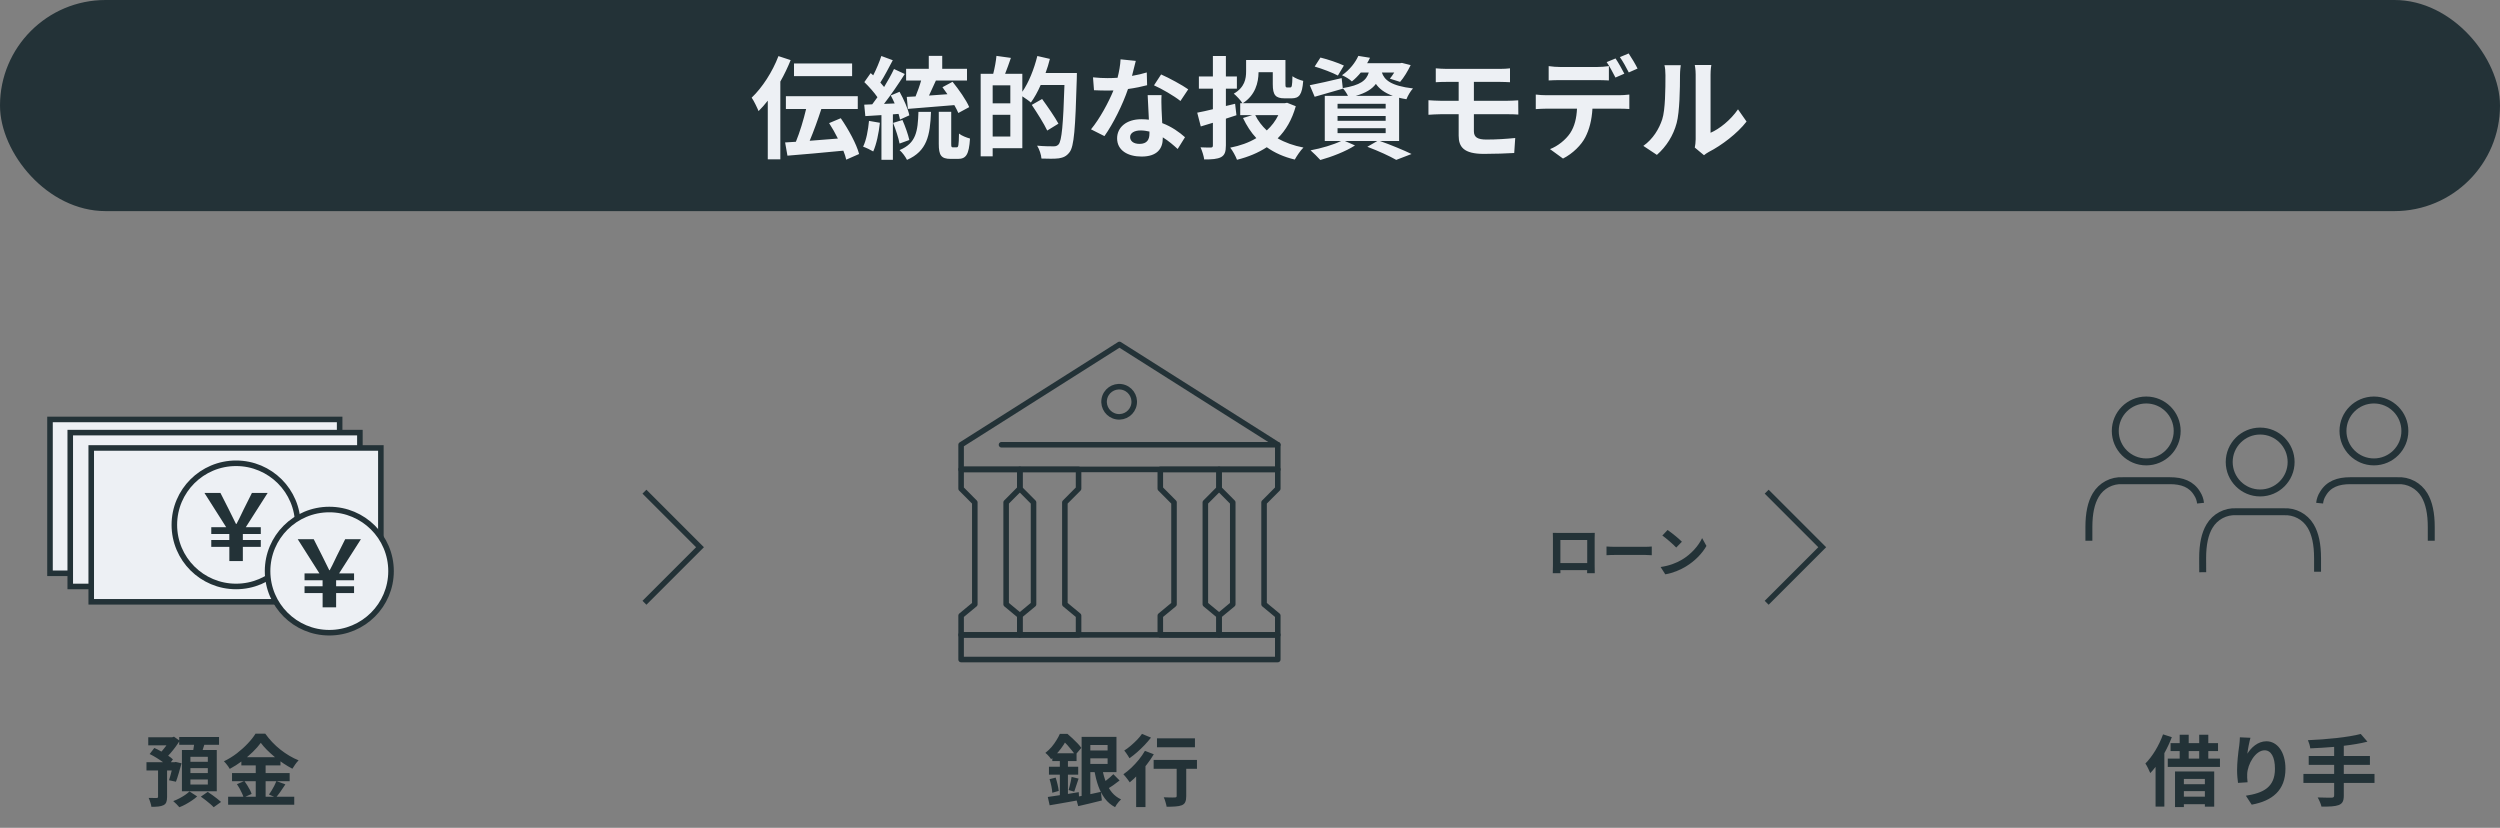 <svg width="450" height="149" viewBox="0 0 450 149" fill="none" xmlns="http://www.w3.org/2000/svg">
<rect x="0" y="0" width="450" height="149" fill="#808080" stroke="none"/>
<rect width="450" height="38" rx="19" fill="#233237"/>
<path d="M153.38 11.42V13.7H142.92V11.42H153.38ZM140.12 10.1L142.32 10.82C141.8 12.1 141.18 13.42 140.46 14.68V28.68H138.2V18.12C137.66 18.82 137.1 19.44 136.54 20C136.32 19.44 135.7 18.14 135.3 17.58C137.2 15.78 139.04 12.94 140.12 10.1ZM154.64 27.72L152.32 28.74C152.22 28.26 152.04 27.7 151.8 27.12C148.22 27.46 144.44 27.82 141.74 28.02L141.32 25.64C141.9 25.6 142.56 25.56 143.26 25.52C143.96 23.82 144.64 21.56 145.1 19.62H141.46V17.32H154.4V19.62H147.84C147.22 21.54 146.46 23.64 145.74 25.34C147.36 25.22 149.1 25.08 150.82 24.94C150.34 23.98 149.8 23.02 149.24 22.16L151.34 21.28C152.72 23.28 154.16 25.9 154.64 27.72ZM163.42 19.6L163.22 17.44C163.7 17.42 164.24 17.4 164.8 17.36C165.16 16.48 165.54 15.44 165.8 14.5H163.1V12.38H167.18V10.06H169.6V12.38H174.06V14.5H168.46C168.06 15.4 167.62 16.36 167.22 17.2C168.3 17.12 169.42 17.04 170.54 16.96C170.24 16.52 169.94 16.1 169.64 15.7L171.46 14.72C172.58 16.1 173.92 18 174.46 19.28L172.5 20.34C172.32 19.92 172.08 19.44 171.78 18.92C168.8 19.16 165.68 19.42 163.42 19.6ZM156.42 21.76L158.38 22.1C158.18 23.98 157.76 25.98 157.18 27.26C156.76 27 155.88 26.58 155.36 26.4C155.94 25.22 156.26 23.44 156.42 21.76ZM161.74 20.5L160.72 20.58V28.76H158.66V20.72L155.76 20.9L155.56 18.84L157 18.78C157.3 18.4 157.62 17.96 157.94 17.5C157.36 16.64 156.4 15.58 155.58 14.78L156.72 13.16C156.86 13.28 157.02 13.42 157.18 13.56C157.74 12.46 158.3 11.14 158.64 10.08L160.7 10.84C159.98 12.2 159.18 13.76 158.46 14.86C158.7 15.14 158.94 15.4 159.14 15.66C159.82 14.54 160.46 13.4 160.92 12.42L162.86 13.32C161.76 15.06 160.38 17.08 159.12 18.7L161.04 18.62C160.82 18.12 160.58 17.62 160.34 17.18L161.92 16.52C162.68 17.88 163.46 19.62 163.68 20.76L162 21.52C161.94 21.22 161.86 20.88 161.74 20.5ZM163.68 25.2L161.92 25.84C161.74 24.84 161.22 23.3 160.76 22.12L162.44 21.6C162.94 22.74 163.46 24.2 163.68 25.2ZM165.32 20.14H167.58C167.42 24.38 166.88 27.2 163.26 28.78C163 28.24 162.4 27.42 161.92 27.02C164.94 25.76 165.2 23.62 165.32 20.14ZM171.54 26.52H172.2C172.52 26.52 172.58 26.2 172.62 24.04C173.06 24.42 174 24.78 174.6 24.94C174.42 27.84 173.88 28.6 172.44 28.6H171.12C169.38 28.6 168.98 27.92 168.98 25.9V20.12H171.22V25.88C171.22 26.46 171.26 26.52 171.54 26.52ZM178.68 24.58H181.86V20.66H178.68V24.58ZM181.86 18.6V15.36H178.68V18.6H181.86ZM188.2 13.14H193.84C193.84 13.14 193.84 13.94 193.82 14.22C193.56 23.16 193.34 26.34 192.52 27.4C191.96 28.14 191.4 28.36 190.6 28.5C189.84 28.6 188.64 28.58 187.46 28.54C187.42 27.88 187.1 26.88 186.68 26.22C187.96 26.34 189.14 26.34 189.66 26.34C190.06 26.34 190.28 26.26 190.54 26C191.12 25.36 191.38 22.36 191.6 15.3H187.32C186.8 16.5 186.18 17.6 185.56 18.46C185.24 18.16 184.56 17.7 184.02 17.34V26.68H178.68V28.14H176.52V13.28H178.78C179.04 12.28 179.28 11 179.36 10.06L181.96 10.42C181.62 11.42 181.26 12.42 180.92 13.28H184.02V16.52C185.18 14.84 186.14 12.42 186.72 10.08L188.98 10.6C188.78 11.46 188.5 12.3 188.2 13.14ZM190.52 22.26L188.5 23.5C187.94 22.3 186.7 20.34 185.72 18.88L187.58 17.82C188.58 19.2 189.9 21.1 190.52 22.26ZM213.88 16.08L212.48 18.18C211.34 17.26 209.08 15.96 207.72 15.36L209 13.4C210.42 14.02 212.88 15.36 213.88 16.08ZM206.42 13.04L206.48 15.34C205.58 15.58 204.36 15.84 203.04 16.02C202.1 18.8 200.4 22.24 198.8 24.5L196.38 23.28C197.98 21.34 199.54 18.42 200.42 16.28C200.08 16.3 199.74 16.3 199.4 16.3C198.58 16.3 197.78 16.28 196.92 16.24L196.74 13.92C197.6 14.02 198.66 14.06 199.38 14.06C199.96 14.06 200.56 14.04 201.16 14C201.44 12.9 201.66 11.7 201.7 10.68L204.44 10.96C204.28 11.6 204.04 12.6 203.76 13.66C204.72 13.5 205.64 13.28 206.42 13.04ZM206.9 24.06V23.68C206.38 23.56 205.86 23.48 205.3 23.48C204.16 23.48 203.42 23.96 203.42 24.66C203.42 25.4 204.04 25.9 205.12 25.9C206.46 25.9 206.9 25.12 206.9 24.06ZM206.58 17.12H209.08C209.02 17.96 209.06 18.78 209.08 19.66C209.1 20.22 209.14 21.18 209.2 22.16C210.9 22.8 212.3 23.8 213.3 24.7L211.98 26.82C211.28 26.18 210.38 25.38 209.3 24.72V24.9C209.3 26.74 208.3 28.18 205.48 28.18C203.02 28.18 201.08 27.08 201.08 24.9C201.08 22.96 202.7 21.46 205.46 21.46C205.92 21.46 206.38 21.5 206.8 21.54C206.74 20.06 206.64 18.32 206.58 17.12ZM222.56 20.74L220.66 21.36V26.16C220.66 27.34 220.44 27.92 219.8 28.28C219.12 28.64 218.16 28.7 216.76 28.7C216.68 28.1 216.38 27.14 216.1 26.52C216.86 26.56 217.7 26.56 217.96 26.56C218.22 26.54 218.32 26.46 218.32 26.18V22.1C217.56 22.34 216.82 22.56 216.14 22.76L215.5 20.28C216.28 20.14 217.24 19.92 218.32 19.66V15.96H215.8V13.76H218.32V10.08H220.66V13.76H222.64V15.96H220.66V19.08L222.32 18.68L222.56 20.74ZM230.1 20.72H225.94C226.46 21.76 227.16 22.68 228.02 23.48C228.88 22.7 229.58 21.78 230.1 20.72ZM231.68 18.5L233.24 19.12C232.56 21.54 231.46 23.44 229.98 24.9C231.3 25.66 232.86 26.22 234.62 26.56C234.08 27.08 233.42 28.08 233.06 28.72C231.1 28.26 229.42 27.5 228.02 26.5C226.46 27.52 224.66 28.26 222.66 28.76C222.42 28.12 221.88 27.12 221.44 26.58C223.18 26.24 224.78 25.68 226.14 24.86C225.18 23.84 224.4 22.62 223.74 21.24L225.42 20.72H223.24V18.58H223.64C223.36 18.1 222.52 17.2 222.08 16.86C224.06 15.72 224.3 14.16 224.3 12.84V10.8H231.38V15.14C231.38 15.68 231.44 15.74 231.68 15.74H232.24C232.54 15.74 232.6 15.46 232.64 13.72C233.08 14.06 233.98 14.42 234.58 14.56C234.38 17.02 233.88 17.7 232.5 17.7H231.24C229.6 17.7 229.1 17.12 229.1 15.16V13H226.54C226.52 14.88 225.96 17.14 223.7 18.58H231.24L231.68 18.5ZM241.9 11.8L240.82 13.6C239.9 13.1 238.02 12.38 236.64 11.98L237.68 10.36C239 10.68 240.9 11.32 241.9 11.8ZM240.76 23.08V23.96H249.42V23.08H240.76ZM240.76 20.88V21.74H249.42V20.88H240.76ZM240.76 18.68V19.54H249.42V18.68H240.76ZM244.02 17.26H250.72C249.18 16.7 248.26 15.96 247.66 15.1C246.96 16.04 245.84 16.74 244.02 17.26ZM251.84 25.38H248.38C250.42 26.1 252.72 27.06 254.08 27.72L251.32 28.78C250.18 28.12 248.14 27.18 246.12 26.42L247.92 25.38H242.08L243.9 26.18C242.24 27.26 239.68 28.24 237.66 28.8C237.24 28.34 236.4 27.48 235.9 27.06C237.84 26.7 240.02 26.06 241.4 25.38H238.46V17.26H242.64C242.4 16.78 242.02 16.2 241.7 15.88L241.72 15.96C240 16.46 238.14 17 236.64 17.42L235.76 15.34C237.24 15.06 239.38 14.56 241.5 14.06L241.7 15.86C244.88 15.34 245.94 14.48 246.38 13.06H244.94C244.48 13.62 243.96 14.16 243.34 14.66C242.92 14.24 242.1 13.76 241.56 13.54C243 12.54 243.98 11.22 244.5 10.06L246.6 10.4C246.44 10.74 246.28 11.06 246.08 11.38H251.98L252.34 11.32L253.92 11.72C253.4 12.8 252.68 14 252.02 14.74L250.18 14.16C250.42 13.86 250.7 13.48 250.96 13.06H248.74C249.18 14.36 250.3 15.44 254.34 15.92C253.9 16.36 253.38 17.28 253.16 17.86C252.68 17.78 252.24 17.7 251.84 17.6V25.38ZM265.3 20.56V23.62C265.3 24.72 265.98 25.12 267.58 25.12C269.38 25.12 271.14 25 272.74 24.84L272.56 27.54C271.26 27.62 269 27.7 267.12 27.7C263.46 27.7 262.56 26.44 262.56 24.42V20.56H259.3C258.74 20.56 257.72 20.62 257.12 20.66V18.04C257.68 18.08 258.68 18.14 259.3 18.14H262.56V14.74H260.38C259.66 14.74 259.02 14.76 258.44 14.8V12.3C259.02 12.34 259.66 12.4 260.38 12.4H270C270.68 12.4 271.34 12.36 271.8 12.3V14.8C271.28 14.78 270.72 14.74 270 14.74H265.3V18.14H271.34C271.76 18.14 272.76 18.1 273.28 18.06L273.3 20.62C272.74 20.56 271.84 20.56 271.4 20.56H265.3ZM294.76 12.34L293.18 13.04C292.76 12.2 292.12 11.04 291.58 10.28L293.16 9.62C293.68 10.38 294.42 11.64 294.76 12.34ZM292.38 13.26L290.78 13.96C290.36 13.14 289.74 11.96 289.2 11.18L290.8 10.52C291.3 11.26 292 12.52 292.38 13.26ZM287.44 14.42H280.9C280.22 14.42 279.36 14.44 278.76 14.48V11.9C279.4 12 280.22 12.06 280.9 12.06H287.44C288.12 12.06 288.92 12 289.6 11.9V14.48C288.92 14.44 288.14 14.42 287.44 14.42ZM278.36 17.14H291.46C291.88 17.14 292.76 17.1 293.28 17.02V19.62C292.78 19.58 292.02 19.56 291.46 19.56H286.64C286.52 21.62 286.08 23.3 285.36 24.7C284.66 26.08 283.12 27.64 281.34 28.54L279 26.84C280.42 26.3 281.82 25.16 282.62 23.98C283.44 22.74 283.78 21.24 283.86 19.56H278.36C277.78 19.56 277 19.6 276.44 19.64V17.02C277.04 17.1 277.74 17.14 278.36 17.14ZM298.24 27.88L295.8 26.26C297.56 25.02 298.64 23.18 299.2 21.48C299.76 19.76 299.78 15.98 299.78 13.56C299.78 12.76 299.72 12.22 299.6 11.74H302.54C302.52 11.82 302.4 12.72 302.4 13.54C302.4 15.9 302.34 20.12 301.8 22.14C301.2 24.4 299.96 26.36 298.24 27.88ZM306.72 27.94L305.06 26.56C305.14 26.18 305.22 25.62 305.22 25.08V13.42C305.22 12.52 305.08 11.76 305.06 11.7H308.04C308.02 11.76 307.9 12.54 307.9 13.44V23.9C309.52 23.2 311.5 21.62 312.84 19.68L314.38 21.88C312.72 24.04 309.84 26.2 307.6 27.34C307.18 27.56 306.98 27.74 306.72 27.94Z" fill="#EDF0F4"/>
<path d="M61.135 75.5H9V103.193H61.135V75.5Z" fill="#EDF0F4" stroke="#233237" stroke-miterlimit="10"/>
<path d="M64.78 77.87H12.645V105.563H64.78V77.87Z" fill="#EDF0F4" stroke="#233237" stroke-miterlimit="10"/>
<path d="M68.557 80.633H16.422V108.325H68.557V80.633Z" fill="#EDF0F4" stroke="#233237" stroke-miterlimit="10"/>
<path d="M41.133 94.625L37.71 89.231H39.373L40.748 91.942C41.282 93.039 41.52 93.513 41.867 94.205C41.919 94.309 41.974 94.418 42.032 94.535L42.17 94.811H42.479H42.565H42.863L43.005 94.549C43.391 93.836 43.611 93.374 43.968 92.626C44.066 92.422 44.173 92.197 44.297 91.94L45.654 89.231H47.264L43.825 94.624L43.335 95.393H44.247H46.442V95.624H43.713H43.213V96.124V97.202V97.702H43.713H46.442V97.933H43.713H43.213V98.433V100.493H41.782V98.433V97.933H41.282H41.276H38.529V97.702H41.276H41.776V97.202V96.124V95.624H41.276H38.529V95.393H40.711H41.62L41.133 94.625Z" fill="#233237" stroke="#233237"/>
<path d="M42.494 105.563C48.63 105.563 53.605 100.6 53.605 94.477C53.605 88.353 48.63 83.39 42.494 83.39C36.357 83.39 31.383 88.353 31.383 94.477C31.383 100.6 36.357 105.563 42.494 105.563Z" stroke="#233237" stroke-miterlimit="10"/>
<path d="M59.275 113.888C65.411 113.888 70.386 108.924 70.386 102.801C70.386 96.678 65.411 91.714 59.275 91.714C53.139 91.714 48.164 96.678 48.164 102.801C48.164 108.924 53.139 113.888 59.275 113.888Z" fill="#EDF0F4" stroke="#233237" stroke-miterlimit="10"/>
<path d="M57.922 102.949L54.499 97.555H56.162L57.537 100.266C58.071 101.363 58.309 101.837 58.656 102.529C58.708 102.633 58.763 102.742 58.821 102.859L58.959 103.135H59.268H59.354H59.652L59.794 102.873C60.18 102.16 60.401 101.698 60.758 100.95C60.855 100.746 60.962 100.521 61.086 100.264L62.444 97.555H64.053L60.614 102.948L60.124 103.717H61.036H63.231V103.948H60.502H60.002V104.448V105.526V106.026H60.502H63.231V106.257H60.502H60.002V106.757V108.818H58.571V106.757V106.257H58.071H58.065H55.318V106.026H58.065H58.565V105.526V104.448V103.948H58.065H55.318V103.717H57.5H58.41L57.922 102.949Z" fill="#233237" stroke="#233237"/>
<path d="M26.686 132.702H31.166V134.158H26.686V132.702ZM26.364 137.196H31.684V138.68H26.364V137.196ZM28.45 138.008H30.074V143.454C30.074 143.846 30.027 144.159 29.934 144.392C29.85 144.625 29.677 144.807 29.416 144.938C29.155 145.059 28.847 145.139 28.492 145.176C28.137 145.213 27.727 145.232 27.26 145.232C27.223 144.989 27.153 144.714 27.05 144.406C26.957 144.098 26.859 143.837 26.756 143.622C27.055 143.631 27.344 143.636 27.624 143.636C27.913 143.636 28.105 143.636 28.198 143.636C28.301 143.627 28.366 143.608 28.394 143.58C28.431 143.552 28.45 143.501 28.45 143.426V138.008ZM30.648 132.702H31.012L31.32 132.604L32.342 133.332C32.118 133.696 31.861 134.074 31.572 134.466C31.283 134.858 30.984 135.231 30.676 135.586C30.368 135.941 30.06 136.253 29.752 136.524C29.649 136.365 29.5 136.188 29.304 135.992C29.117 135.796 28.959 135.642 28.828 135.53C29.052 135.306 29.281 135.045 29.514 134.746C29.757 134.447 29.981 134.144 30.186 133.836C30.391 133.519 30.545 133.239 30.648 132.996V132.702ZM31.194 137.196H31.418L31.642 137.154L32.678 137.392C32.529 137.971 32.361 138.563 32.174 139.17C31.997 139.777 31.829 140.29 31.67 140.71L30.424 140.444C30.517 140.192 30.606 139.893 30.69 139.548C30.783 139.203 30.877 138.843 30.97 138.47C31.063 138.097 31.138 137.742 31.194 137.406V137.196ZM26.938 135.726L27.778 134.634C28.17 134.802 28.576 135.007 28.996 135.25C29.425 135.483 29.827 135.726 30.2 135.978C30.583 136.221 30.891 136.459 31.124 136.692L30.214 137.924C29.999 137.7 29.71 137.457 29.346 137.196C28.982 136.925 28.585 136.659 28.156 136.398C27.736 136.137 27.33 135.913 26.938 135.726ZM32.258 132.66H39.426V134.06H32.258V132.66ZM34.274 138.26V139.156H37.41V138.26H34.274ZM34.274 140.304V141.214H37.41V140.304H34.274ZM34.274 136.23V137.126H37.41V136.23H34.274ZM32.748 134.998H39.02V142.432H32.748V134.998ZM35.002 133.416L36.906 133.64C36.775 134.079 36.64 134.508 36.5 134.928C36.36 135.348 36.234 135.707 36.122 136.006L34.652 135.726C34.708 135.502 34.755 135.255 34.792 134.984C34.839 134.713 34.881 134.443 34.918 134.172C34.955 133.901 34.983 133.649 35.002 133.416ZM34.106 142.46L35.492 143.356C35.231 143.599 34.918 143.841 34.554 144.084C34.199 144.327 33.826 144.555 33.434 144.77C33.042 144.985 32.659 145.162 32.286 145.302C32.155 145.143 31.983 144.957 31.768 144.742C31.553 144.527 31.357 144.345 31.18 144.196C31.544 144.065 31.913 143.902 32.286 143.706C32.659 143.51 33.005 143.305 33.322 143.09C33.639 142.866 33.901 142.656 34.106 142.46ZM36.15 143.398L37.382 142.544C37.653 142.712 37.937 142.903 38.236 143.118C38.535 143.333 38.819 143.547 39.09 143.762C39.37 143.977 39.603 144.173 39.79 144.35L38.46 145.302C38.301 145.125 38.091 144.924 37.83 144.7C37.569 144.476 37.289 144.247 36.99 144.014C36.691 143.781 36.411 143.575 36.15 143.398ZM46.944 133.71C46.561 134.242 46.076 134.793 45.488 135.362C44.909 135.931 44.265 136.477 43.556 137C42.856 137.523 42.123 137.989 41.358 138.4C41.283 138.26 41.185 138.106 41.064 137.938C40.952 137.77 40.826 137.607 40.686 137.448C40.555 137.289 40.429 137.149 40.308 137.028C41.111 136.645 41.881 136.174 42.618 135.614C43.355 135.045 44.013 134.452 44.592 133.836C45.18 133.22 45.647 132.627 45.992 132.058H47.742C48.125 132.59 48.545 133.099 49.002 133.584C49.459 134.069 49.949 134.517 50.472 134.928C50.995 135.339 51.531 135.707 52.082 136.034C52.633 136.361 53.188 136.636 53.748 136.86C53.533 137.075 53.333 137.317 53.146 137.588C52.959 137.859 52.787 138.12 52.628 138.372C52.096 138.092 51.555 137.77 51.004 137.406C50.463 137.042 49.94 136.655 49.436 136.244C48.932 135.824 48.465 135.399 48.036 134.97C47.607 134.541 47.243 134.121 46.944 133.71ZM43.444 136.3H50.486V137.77H43.444V136.3ZM41.764 139.156H52.138V140.612H41.764V139.156ZM41.064 143.412H52.964V144.854H41.064V143.412ZM46.034 136.888H47.812V144.14H46.034V136.888ZM42.646 141.144L43.99 140.584C44.167 140.817 44.34 141.074 44.508 141.354C44.685 141.634 44.844 141.909 44.984 142.18C45.124 142.451 45.227 142.693 45.292 142.908L43.85 143.552C43.794 143.337 43.701 143.09 43.57 142.81C43.439 142.521 43.295 142.231 43.136 141.942C42.977 141.653 42.814 141.387 42.646 141.144ZM49.758 140.598L51.368 141.186C51.088 141.615 50.799 142.045 50.5 142.474C50.201 142.894 49.926 143.253 49.674 143.552L48.414 143.02C48.573 142.796 48.736 142.549 48.904 142.278C49.072 141.998 49.231 141.713 49.38 141.424C49.529 141.125 49.655 140.85 49.758 140.598Z" fill="#233237"/>
<path d="M116 88.5L126 98.5L116 108.5" stroke="#233237"/>
<path d="M230 114.277H173V118.714H230V114.277Z" stroke="#233237" stroke-linecap="round" stroke-linejoin="round"/>
<path d="M201.5 62L173 80.055V84.491H230V80.055L201.5 62Z" stroke="#233237" stroke-linecap="round" stroke-linejoin="round"/>
<path d="M229.999 80.055H180.273" stroke="#233237" stroke-linecap="round" stroke-linejoin="round"/>
<path d="M204.128 72.752C204.368 71.272 203.363 69.877 201.883 69.637C200.402 69.397 199.007 70.402 198.767 71.882C198.527 73.362 199.532 74.757 201.012 74.998C202.493 75.238 203.888 74.233 204.128 72.752Z" stroke="#233237" stroke-linecap="round" stroke-linejoin="round"/>
<path d="M183.57 110.813V114.277H173V110.813L175.465 108.769V90.437L173 87.955V84.491H183.57V87.955L181.105 90.437V108.769L183.57 110.813Z" stroke="#233237" stroke-linecap="round" stroke-linejoin="round"/>
<path d="M194.143 110.813V114.277H183.57V110.813L186.038 108.769V90.437L183.57 87.955V84.491H194.143V87.955L191.676 90.437V108.769L194.143 110.813Z" stroke="#233237" stroke-linecap="round" stroke-linejoin="round"/>
<path d="M219.428 110.813V114.277H208.855V110.813L211.323 108.769V90.437L208.855 87.955V84.491H219.428V87.955L216.961 90.437V108.769L219.428 110.813Z" stroke="#233237" stroke-linecap="round" stroke-linejoin="round"/>
<path d="M230 110.813V114.277H219.43V110.813L221.895 108.769V90.437L219.43 87.955V84.491H230V87.955L227.533 90.437V108.769L230 110.813Z" stroke="#233237" stroke-linecap="round" stroke-linejoin="round"/>
<path d="M195.336 135.082H200.082V136.496H195.336V135.082ZM193.628 143.468C194.02 143.403 194.459 143.319 194.944 143.216C195.439 143.113 195.961 143.006 196.512 142.894C197.063 142.773 197.613 142.651 198.164 142.53L198.332 144.084C197.613 144.271 196.876 144.453 196.12 144.63C195.373 144.807 194.692 144.966 194.076 145.106L193.628 143.468ZM195.378 132.632H200.964V138.988H195.378V137.504H199.368V134.102H195.378V132.632ZM198.43 138.484C198.579 139.305 198.794 140.071 199.074 140.78C199.354 141.489 199.713 142.11 200.152 142.642C200.6 143.174 201.146 143.589 201.79 143.888C201.669 143.991 201.538 144.126 201.398 144.294C201.258 144.462 201.127 144.63 201.006 144.798C200.885 144.975 200.787 145.139 200.712 145.288C199.984 144.905 199.377 144.392 198.892 143.748C198.407 143.104 198.01 142.357 197.702 141.508C197.403 140.659 197.161 139.725 196.974 138.708L198.43 138.484ZM200.404 139.352L201.524 140.486C201.16 140.775 200.773 141.065 200.362 141.354C199.951 141.634 199.578 141.867 199.242 142.054L198.332 141.06C198.537 140.92 198.766 140.752 199.018 140.556C199.27 140.36 199.517 140.159 199.76 139.954C200.012 139.739 200.227 139.539 200.404 139.352ZM194.692 132.632H196.26V143.72L194.692 144V132.632ZM189.414 135.586H193.782V136.986H189.414V135.586ZM188.812 138.008H194.076V139.436H188.812V138.008ZM188.924 140.248L190.016 139.968C190.147 140.351 190.263 140.766 190.366 141.214C190.469 141.662 190.539 142.045 190.576 142.362L189.414 142.698C189.395 142.353 189.339 141.956 189.246 141.508C189.153 141.06 189.045 140.64 188.924 140.248ZM188.602 143.454C189.069 143.389 189.605 143.309 190.212 143.216C190.819 143.123 191.463 143.025 192.144 142.922C192.825 142.81 193.502 142.698 194.174 142.586L194.258 144.014C193.651 144.126 193.031 144.238 192.396 144.35C191.771 144.462 191.159 144.569 190.562 144.672C189.974 144.775 189.433 144.868 188.938 144.952L188.602 143.454ZM192.886 139.842L194.146 140.15C194.006 140.561 193.866 140.981 193.726 141.41C193.595 141.839 193.474 142.203 193.362 142.502L192.354 142.208C192.419 141.984 192.485 141.737 192.55 141.466C192.625 141.186 192.69 140.906 192.746 140.626C192.811 140.337 192.858 140.075 192.886 139.842ZM190.772 136.174H192.228V143.692L190.772 143.958V136.174ZM190.772 132.1H191.668V132.422H192.158V132.87C191.962 133.225 191.729 133.617 191.458 134.046C191.187 134.466 190.865 134.9 190.492 135.348C190.128 135.787 189.699 136.221 189.204 136.65C189.129 136.529 189.031 136.398 188.91 136.258C188.789 136.109 188.663 135.969 188.532 135.838C188.401 135.707 188.28 135.6 188.168 135.516C188.597 135.18 188.975 134.821 189.302 134.438C189.629 134.046 189.913 133.649 190.156 133.248C190.408 132.847 190.613 132.464 190.772 132.1ZM190.982 132.1H192.144C192.433 132.343 192.737 132.613 193.054 132.912C193.371 133.201 193.67 133.495 193.95 133.794C194.239 134.093 194.468 134.368 194.636 134.62L193.544 135.908C193.395 135.665 193.189 135.385 192.928 135.068C192.676 134.741 192.405 134.419 192.116 134.102C191.827 133.785 191.542 133.514 191.262 133.29H190.982V132.1ZM208.258 132.898H215.09V134.508H208.258V132.898ZM211.8 137.266H213.522V143.314C213.522 143.753 213.466 144.098 213.354 144.35C213.251 144.611 213.046 144.807 212.738 144.938C212.43 145.059 212.052 145.134 211.604 145.162C211.156 145.199 210.619 145.218 209.994 145.218C209.957 144.975 209.887 144.686 209.784 144.35C209.691 144.023 209.588 143.743 209.476 143.51C209.747 143.519 210.017 143.529 210.288 143.538C210.559 143.547 210.801 143.552 211.016 143.552C211.231 143.543 211.38 143.538 211.464 143.538C211.595 143.538 211.683 143.519 211.73 143.482C211.777 143.435 211.8 143.365 211.8 143.272V137.266ZM207.656 136.79H215.454V138.386H207.656V136.79ZM204.506 138.442L205.976 136.958L206.186 137.042V145.274H204.506V138.442ZM206.088 135.152L207.684 135.768C207.32 136.384 206.895 137.005 206.41 137.63C205.934 138.246 205.43 138.829 204.898 139.38C204.375 139.931 203.862 140.411 203.358 140.822C203.283 140.701 203.176 140.551 203.036 140.374C202.896 140.187 202.751 140.001 202.602 139.814C202.462 139.627 202.331 139.478 202.21 139.366C202.695 139.03 203.176 138.638 203.652 138.19C204.128 137.733 204.576 137.247 204.996 136.734C205.416 136.211 205.78 135.684 206.088 135.152ZM205.556 132.1L207.18 132.772C206.835 133.211 206.447 133.659 206.018 134.116C205.589 134.564 205.141 134.993 204.674 135.404C204.207 135.815 203.75 136.174 203.302 136.482C203.237 136.351 203.148 136.202 203.036 136.034C202.924 135.857 202.807 135.684 202.686 135.516C202.574 135.348 202.467 135.208 202.364 135.096C202.756 134.853 203.153 134.559 203.554 134.214C203.955 133.869 204.333 133.514 204.688 133.15C205.043 132.777 205.332 132.427 205.556 132.1Z" fill="#233237"/>
<path d="M285.699 97.2H280.869V101.35H285.699V97.2ZM287.039 96.88V101.78C287.039 102.17 287.059 103.13 287.059 103.17H285.679L285.689 102.62H280.869L280.879 103.17H279.499C279.509 103.12 279.529 102.25 279.529 101.77V96.88C279.529 96.6 279.529 96.19 279.509 95.91C279.919 95.92 280.299 95.93 280.569 95.93H286.069C286.319 95.93 286.699 95.93 287.059 95.91C287.039 96.21 287.039 96.58 287.039 96.88ZM289.169 99.94V98.37C289.529 98.4 290.259 98.43 290.779 98.43H296.149C296.609 98.43 297.059 98.39 297.319 98.37V99.94C297.079 99.93 296.569 99.89 296.149 99.89H290.779C290.209 99.89 289.539 99.91 289.169 99.94ZM300.161 95.4C300.861 95.87 302.161 96.91 302.741 97.51L301.721 98.56C301.201 98 299.951 96.91 299.221 96.4L300.161 95.4ZM298.911 102.06C300.471 101.84 301.771 101.33 302.741 100.75C304.441 99.74 305.751 98.21 306.381 96.86L307.161 98.27C306.401 99.62 305.071 101 303.461 101.97C302.451 102.58 301.161 103.14 299.751 103.38L298.911 102.06Z" fill="#233237"/>
<path d="M318 88.5L328 98.5L318 108.5" stroke="#233237"/>
<path d="M406.829 88.734C409.906 88.734 412.401 86.24 412.401 83.162C412.401 80.085 409.906 77.591 406.829 77.591C403.752 77.591 401.258 80.085 401.258 83.162C401.258 86.24 403.752 88.734 406.829 88.734Z" stroke="#233237" stroke-width="1.25" stroke-miterlimit="10"/>
<path d="M396.489 103.001L396.477 100.483C396.477 97.984 396.88 96.091 397.713 94.697C398.723 92.993 400.603 91.99 402.584 92.116H411.052C413.033 91.996 414.914 92.993 415.923 94.697C416.756 96.091 417.16 97.984 417.16 100.483V102.918" stroke="#233237" stroke-width="1.25" stroke-miterlimit="10"/>
<path d="M386.322 83.143C389.399 83.143 391.893 80.649 391.893 77.572C391.893 74.495 389.399 72 386.322 72C383.244 72 380.75 74.495 380.75 77.572C380.75 80.649 383.244 83.143 386.322 83.143Z" stroke="#233237" stroke-width="1.25" stroke-miterlimit="10"/>
<path d="M396.097 90.57C396.034 89.958 395.825 89.371 395.491 88.854C394.469 87.137 392.778 86.525 390.576 86.525H382.108C380.127 86.406 378.246 87.402 377.237 89.106C376.404 90.501 376 92.394 376 94.892V97.328" stroke="#233237" stroke-width="1.25" stroke-miterlimit="10"/>
<path d="M427.306 83.143C430.383 83.143 432.877 80.649 432.877 77.572C432.877 74.495 430.383 72 427.306 72C424.229 72 421.734 74.495 421.734 77.572C421.734 80.649 424.229 83.143 427.306 83.143Z" stroke="#233237" stroke-width="1.25" stroke-miterlimit="10"/>
<path d="M417.531 90.57C417.594 89.958 417.803 89.371 418.137 88.854C419.159 87.137 420.85 86.525 423.052 86.525H431.52C433.501 86.406 435.382 87.402 436.391 89.106C437.224 90.501 437.628 92.394 437.628 94.892V97.328" stroke="#233237" stroke-width="1.25" stroke-miterlimit="10"/>
<path d="M389.346 132.184L390.928 132.688C390.564 133.654 390.102 134.634 389.584 135.572V145.19H388.002V138.036C387.694 138.442 387.372 138.82 387.05 139.156C386.896 138.75 386.448 137.826 386.168 137.434C387.428 136.174 388.632 134.186 389.346 132.184ZM396.878 140.206H393.098V141.158H396.878V140.206ZM393.098 143.398H396.878V142.404H393.098V143.398ZM391.502 145.274V138.862H398.558V145.204H396.878V144.756H393.098V145.274H391.502ZM393.966 135.194V136.552H395.856V135.194H393.966ZM397.494 136.552H399.594V138.05H390.2V136.552H392.342V135.194H390.704V133.766H392.342V132.254H393.966V133.766H395.856V132.254H397.494V133.766H399.244V135.194H397.494V136.552ZM403.178 132.716L405.082 132.8C404.886 133.486 404.606 134.9 404.522 135.67C405.18 134.606 406.384 133.43 407.952 133.43C409.884 133.43 411.382 135.32 411.382 138.372C411.382 142.292 408.974 144.168 405.306 144.84L404.256 143.23C407.336 142.754 409.492 141.746 409.492 138.386C409.492 136.244 408.778 135.054 407.63 135.054C405.992 135.054 404.564 137.518 404.494 139.338C404.48 139.716 404.48 140.164 404.564 140.808L402.842 140.92C402.772 140.388 402.674 139.534 402.674 138.61C402.674 137.322 402.856 135.6 403.066 134.172C403.136 133.668 403.164 133.108 403.178 132.716ZM427.412 139.31V140.934H421.882V143.216C421.882 144.21 421.63 144.644 420.972 144.91C420.3 145.162 419.292 145.204 417.864 145.19C417.766 144.714 417.444 143.986 417.178 143.538C418.214 143.58 419.39 143.58 419.698 143.58C420.02 143.566 420.146 143.468 420.146 143.188V140.934H414.616V139.31H420.146V137.672H415.568V136.076H420.146V134.438C418.69 134.564 417.22 134.648 415.848 134.704C415.806 134.27 415.596 133.598 415.428 133.234C418.802 133.094 422.638 132.716 424.934 132.114L426.138 133.5C424.892 133.822 423.422 134.06 421.882 134.242V136.076H426.586V137.672H421.882V139.31H427.412Z" fill="#233237"/>
</svg>
